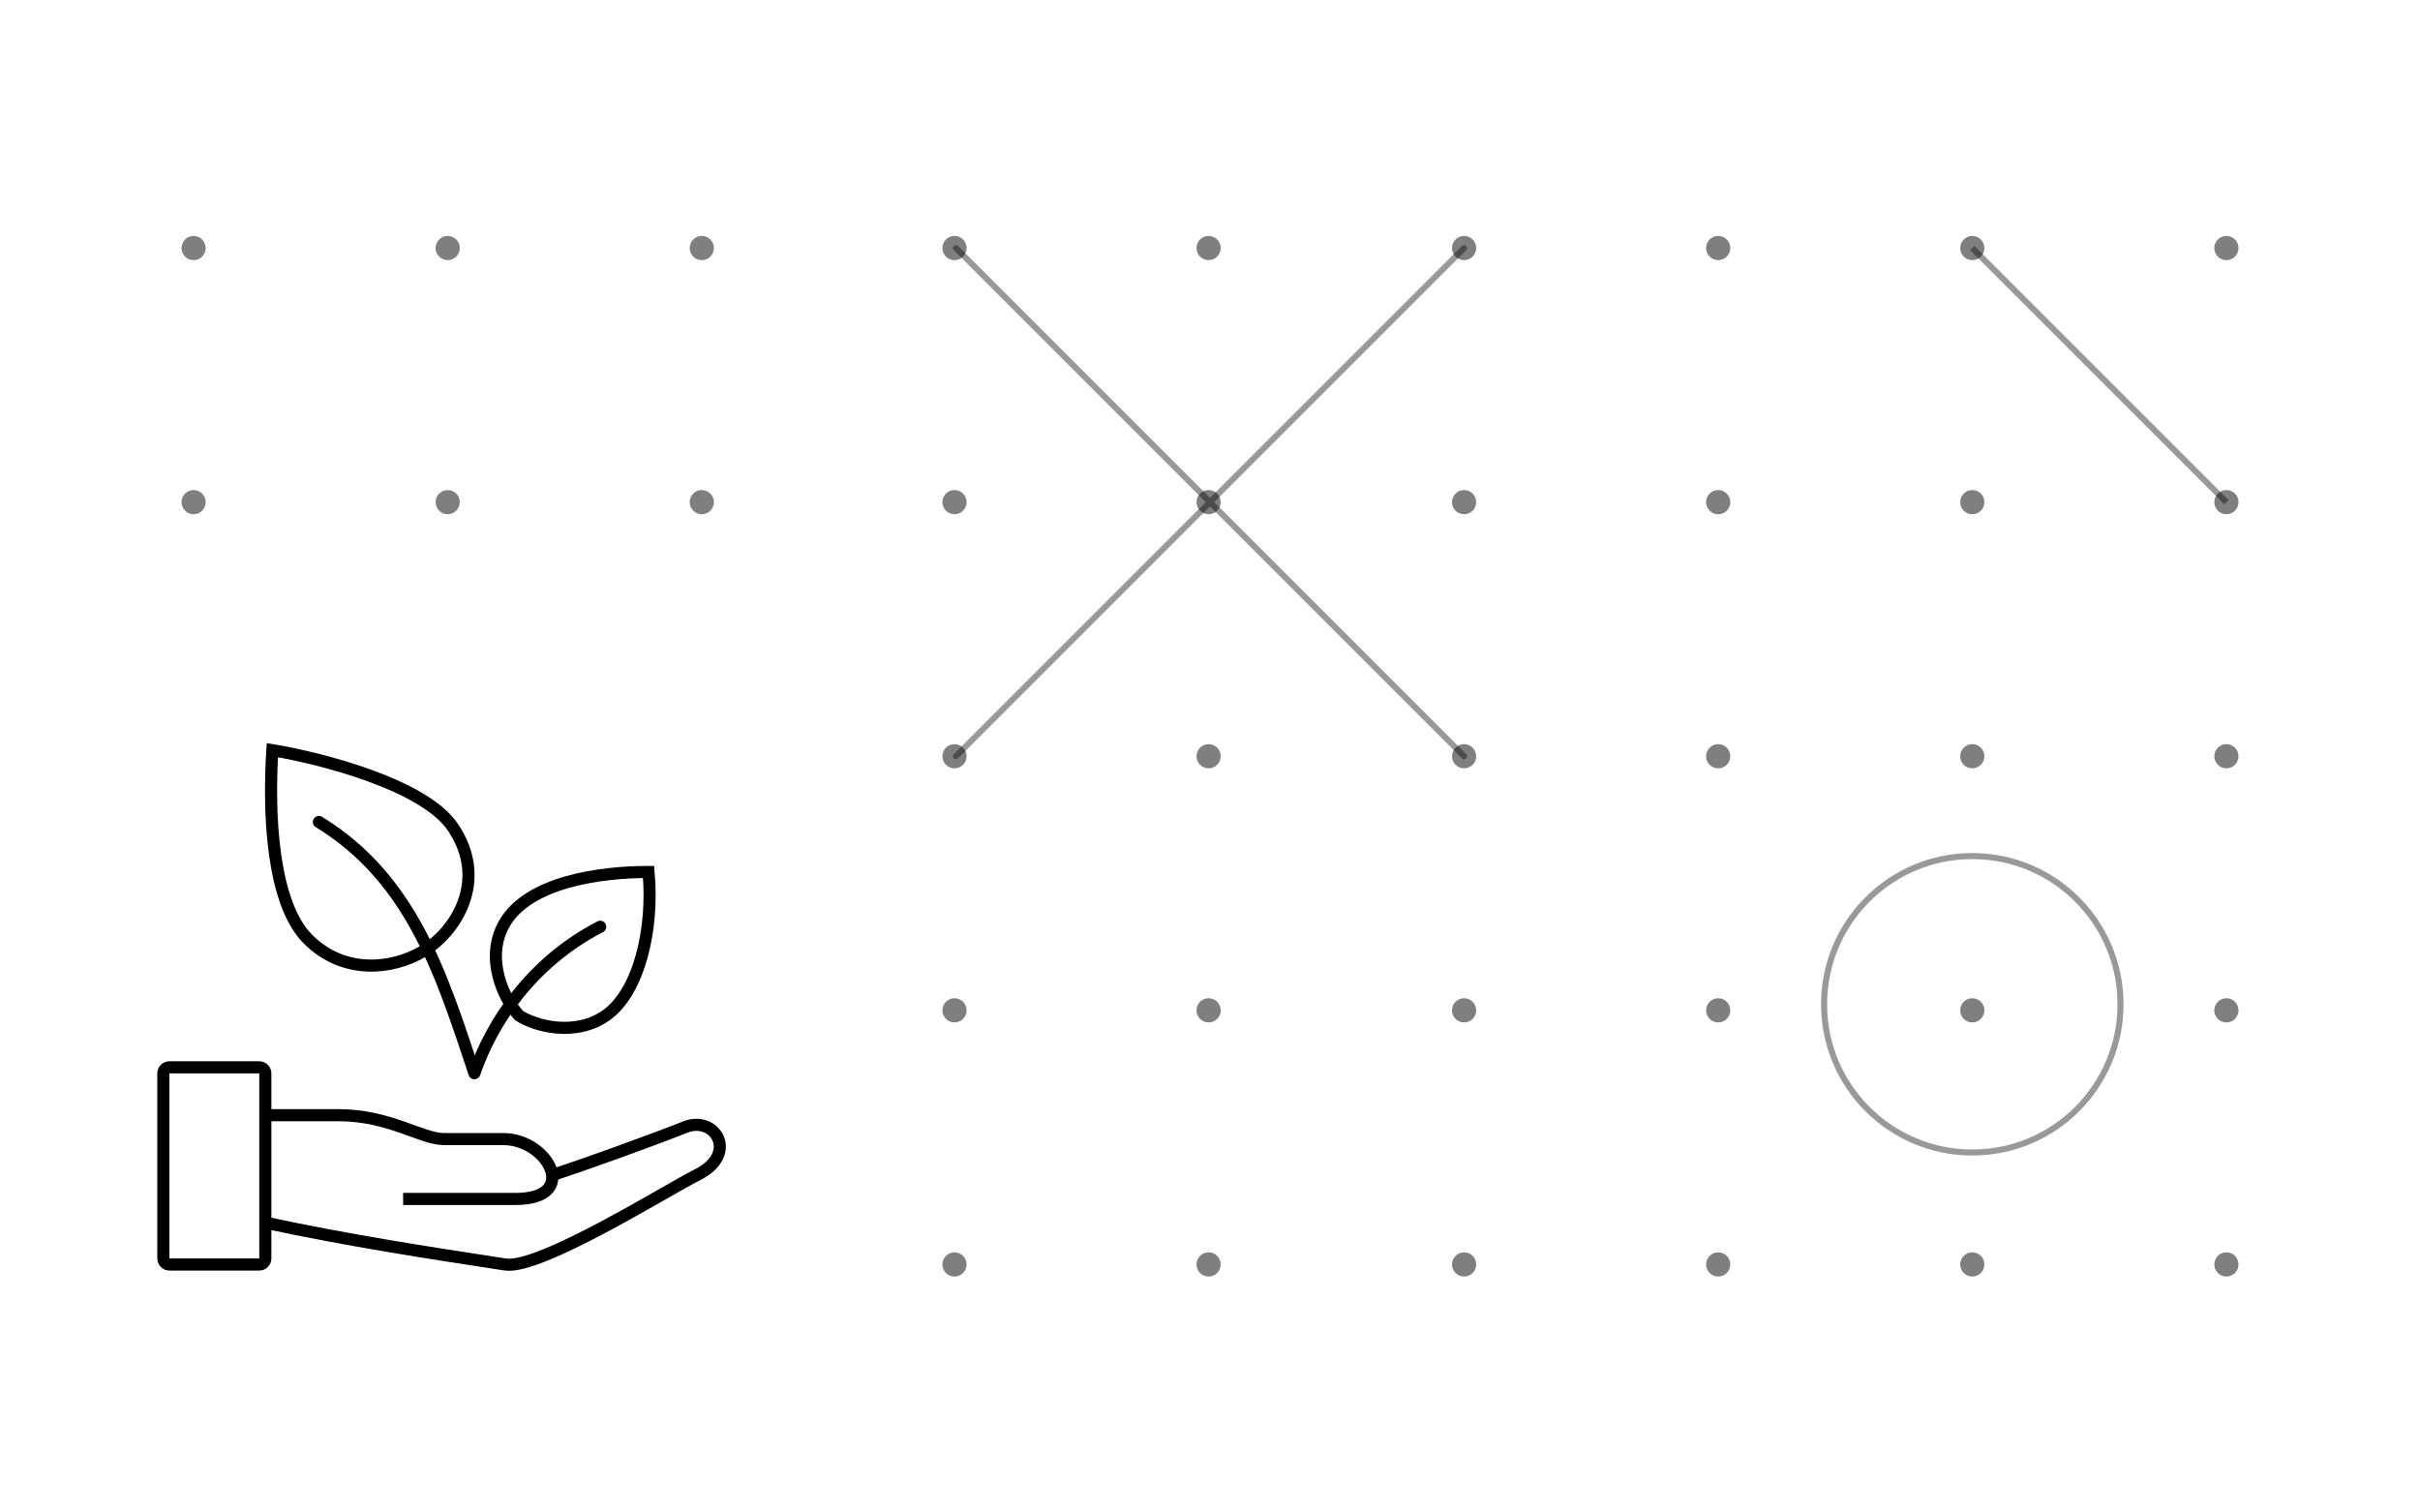 <?xml version="1.0" encoding="UTF-8"?>
<svg xmlns="http://www.w3.org/2000/svg" width="400" height="250" viewBox="0 0 400 250" fill="none">
  <g opacity="0.5">
    <circle cx="2" cy="2" r="2" transform="matrix(1 0 0 -1 155.769 211)" fill="black"></circle>
    <circle cx="2" cy="2" r="2" transform="matrix(1 0 0 -1 155.769 127)" fill="black"></circle>
    <circle cx="2" cy="2" r="2" transform="matrix(1 0 0 -1 155.769 169)" fill="black"></circle>
    <circle cx="2" cy="2" r="2" transform="matrix(1 0 0 -1 155.769 85)" fill="black"></circle>
    <circle cx="2" cy="2" r="2" transform="matrix(1 0 0 -1 197.769 211)" fill="black"></circle>
    <circle cx="2" cy="2" r="2" transform="matrix(1 0 0 -1 197.769 127)" fill="black"></circle>
    <circle cx="2" cy="2" r="2" transform="matrix(1 0 0 -1 197.769 169)" fill="black"></circle>
    <circle cx="2" cy="2" r="2" transform="matrix(1 0 0 -1 197.769 85)" fill="black"></circle>
    <circle cx="2" cy="2" r="2" transform="matrix(1 0 0 -1 155.769 43)" fill="black"></circle>
    <circle cx="2" cy="2" r="2" transform="matrix(1 0 0 -1 197.769 43)" fill="black"></circle>
    <circle cx="2" cy="2" r="2" transform="matrix(1 0 0 -1 72 85)" fill="black"></circle>
    <circle cx="2" cy="2" r="2" transform="matrix(1 0 0 -1 114 85)" fill="black"></circle>
    <circle cx="2" cy="2" r="2" transform="matrix(1 0 0 -1 72 43)" fill="black"></circle>
    <circle cx="2" cy="2" r="2" transform="matrix(1 0 0 -1 114 43)" fill="black"></circle>
    <circle cx="2" cy="2" r="2" transform="matrix(1 0 0 -1 30 85)" fill="black"></circle>
    <circle cx="2" cy="2" r="2" transform="matrix(1 0 0 -1 30 43)" fill="black"></circle>
    <circle cx="2" cy="2" r="2" transform="matrix(1 0 0 -1 240 211)" fill="black"></circle>
    <circle cx="2" cy="2" r="2" transform="matrix(1 0 0 -1 240 127)" fill="black"></circle>
    <circle cx="2" cy="2" r="2" transform="matrix(1 0 0 -1 240 169)" fill="black"></circle>
    <circle cx="2" cy="2" r="2" transform="matrix(1 0 0 -1 240 85)" fill="black"></circle>
    <circle cx="2" cy="2" r="2" transform="matrix(1 0 0 -1 282 211)" fill="black"></circle>
    <circle cx="2" cy="2" r="2" transform="matrix(1 0 0 -1 282 127)" fill="black"></circle>
    <circle cx="2" cy="2" r="2" transform="matrix(1 0 0 -1 282 169)" fill="black"></circle>
    <circle cx="2" cy="2" r="2" transform="matrix(1 0 0 -1 282 85)" fill="black"></circle>
    <circle cx="2" cy="2" r="2" transform="matrix(1 0 0 -1 240 43)" fill="black"></circle>
    <circle cx="2" cy="2" r="2" transform="matrix(1 0 0 -1 282 43)" fill="black"></circle>
    <circle cx="2" cy="2" r="2" transform="matrix(1 0 0 -1 324 211)" fill="black"></circle>
    <circle cx="2" cy="2" r="2" transform="matrix(1 0 0 -1 324 127)" fill="black"></circle>
    <circle cx="2" cy="2" r="2" transform="matrix(1 0 0 -1 324 169)" fill="black"></circle>
    <circle cx="2" cy="2" r="2" transform="matrix(1 0 0 -1 324 85)" fill="black"></circle>
    <circle cx="2" cy="2" r="2" transform="matrix(1 0 0 -1 366 211)" fill="black"></circle>
    <circle cx="2" cy="2" r="2" transform="matrix(1 0 0 -1 366 127)" fill="black"></circle>
    <circle cx="2" cy="2" r="2" transform="matrix(1 0 0 -1 366 169)" fill="black"></circle>
    <circle cx="2" cy="2" r="2" transform="matrix(1 0 0 -1 366 85)" fill="black"></circle>
    <circle cx="2" cy="2" r="2" transform="matrix(1 0 0 -1 324 43)" fill="black"></circle>
    <circle cx="2" cy="2" r="2" transform="matrix(1 0 0 -1 366 43)" fill="black"></circle>
  </g>
  <g opacity="0.4">
    <path d="M158 41L242 125" stroke="black" stroke-miterlimit="10" stroke-linecap="round"></path>
    <path d="M242 41L158 125" stroke="black" stroke-miterlimit="10" stroke-linecap="round"></path>
  </g>
  <path d="M91.448 194.196C97.397 192.221 108.304 188.27 113.261 186.294C118.219 184.319 122.185 190.739 115.244 194.196C110.287 196.666 89.23 209.888 83.516 209.012C70.626 207.037 57.737 205.061 43.856 202.098M43.856 202.098V208.012C43.856 208.565 43.408 209.012 42.856 209.012H28C27.448 209.012 27 208.565 27 208.012V177.417C27 176.865 27.448 176.417 28 176.417H42.856C43.408 176.417 43.856 176.865 43.856 177.417V202.098Z" stroke="black" stroke-width="2"></path>
  <path d="M43.813 184.329C46.095 184.329 47.271 184.329 55.878 184.329C64.485 184.329 69.568 188.285 73.481 188.285C81.305 188.285 76.415 188.285 83.261 188.285C90.579 188.285 95.976 198.175 85.217 198.175H66.634" stroke="black" stroke-width="2"></path>
  <path d="M52.708 135.865C68.165 145.311 73.062 161.334 78.415 177.392C81.23 169.133 87.747 159.112 99.206 153.181" stroke="black" stroke-width="2" stroke-linecap="round" stroke-linejoin="round"></path>
  <path d="M74.849 136.721C70.076 129.675 52.972 125.305 45.017 124C44.354 134.438 44.933 149.361 50.982 155.313C56.949 161.184 64.904 160.205 69.876 157.27C75.337 154.045 80.814 145.525 74.849 136.721Z" stroke="black" stroke-width="2"></path>
  <path d="M83.359 152.674C87.314 145.753 99.179 144.127 107.2 144.127C108.078 153.663 105.597 163.867 100.325 167.726C95.224 171.46 88.405 169.606 85.77 167.835C83.231 165.061 80.109 158.361 83.359 152.674Z" stroke="black" stroke-width="2"></path>
  <g opacity="0.4">
    <circle cx="326" cy="166" r="24.5" stroke="black" stroke-linecap="round"></circle>
  </g>
  <path opacity="0.4" d="M326 41L368 83" stroke="black"></path>
</svg>
